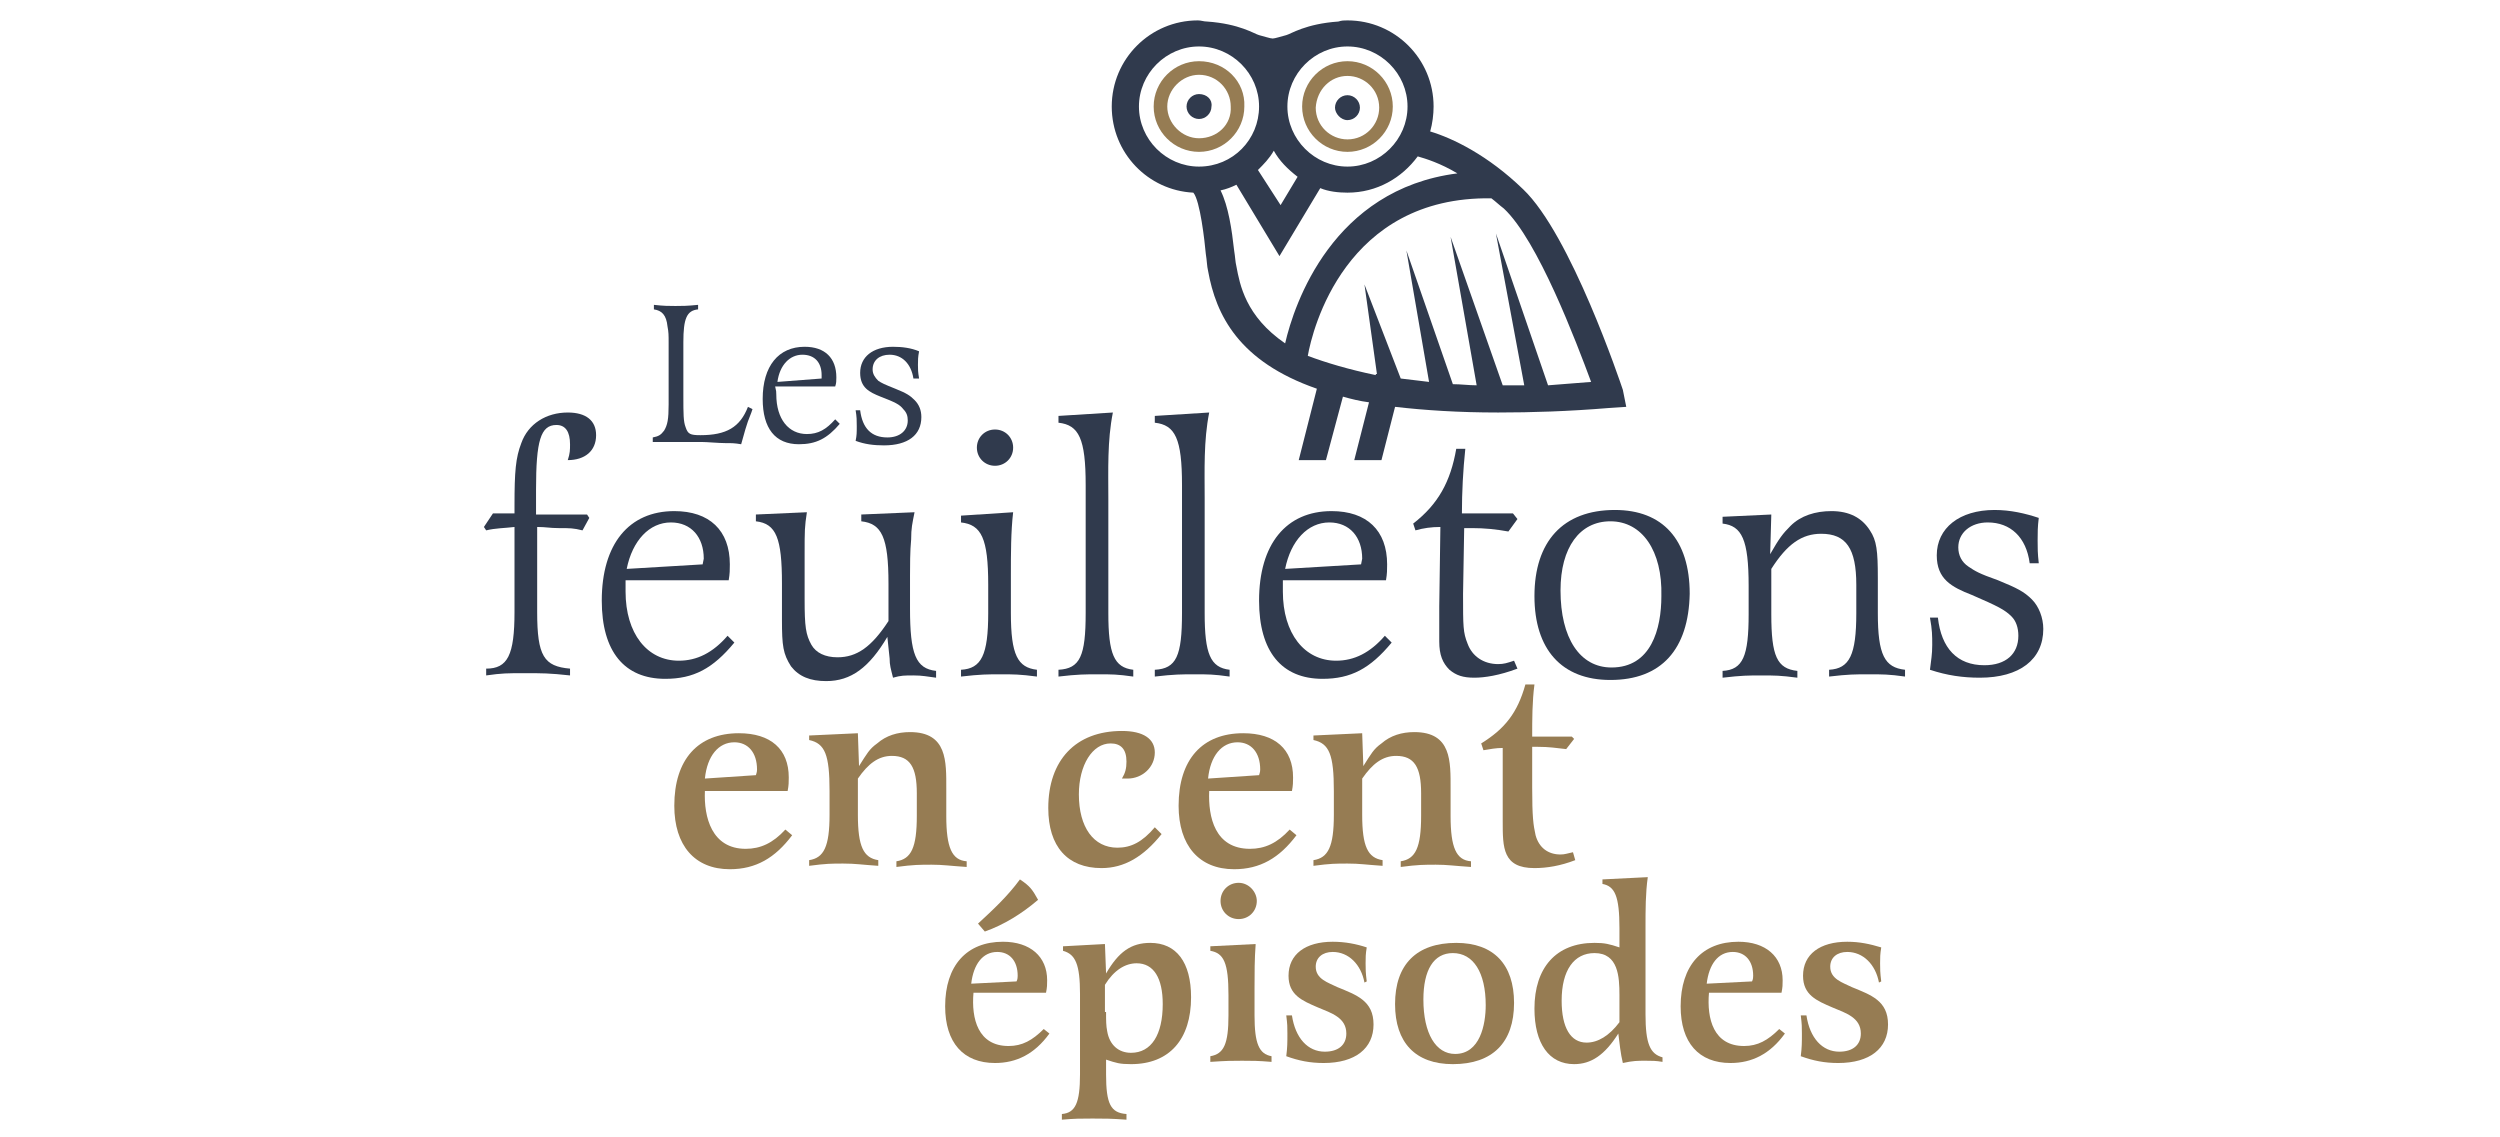<?xml version="1.0" encoding="UTF-8"?> <svg xmlns="http://www.w3.org/2000/svg" xmlns:xlink="http://www.w3.org/1999/xlink" version="1.1" id="Calque_1" x="0px" y="0px" viewBox="0 0 220.6 100.3" style="enable-background:new 0 0 220.6 100.3;" xml:space="preserve"> <style type="text/css"> .st0{fill:#303A4D;} .st1{fill:#967C53;} </style> <path class="st0" d="M143.2,34.4c-0.2-0.6-4.6-13.7-8.8-17.7c-3.1-3-6.2-4.5-8.2-5.1c0.2-0.7,0.3-1.5,0.3-2.2c0-4.2-3.4-7.6-7.6-7.6 c-0.3,0-0.5,0-0.8,0.1c-2.9,0.2-4.2,1.1-4.6,1.2c-0.4,0.1-1,0.3-1.2,0.3c-0.2,0-0.8-0.2-1.2-0.3c-0.4-0.1-1.7-1-4.6-1.2 c-0.3,0-0.5-0.1-0.8-0.1c-4.2,0-7.6,3.4-7.6,7.6c0,4.1,3.2,7.4,7.2,7.6c0.6,0.7,1,4.3,1.1,5.4c0.1,0.6,0.1,1.1,0.2,1.5 c0.7,3.9,2.7,8,9.6,10.4l-1.6,6.3h2.4l1.5-5.6c0.7,0.2,1.5,0.4,2.3,0.5l-1.3,5.1h2.4l1.2-4.7c2.6,0.3,5.6,0.5,9.1,0.5 c2.9,0,6.2-0.1,9.8-0.4l1.5-0.1L143.2,34.4z M118.9,4.1c2.9,0,5.3,2.4,5.3,5.3c0,2.9-2.4,5.3-5.3,5.3c-2.9,0-5.3-2.4-5.3-5.3 C113.6,6.5,116,4.1,118.9,4.1z M112.4,13.3c0.5,0.9,1.2,1.6,2.1,2.3l-1.5,2.5L111,15C111.5,14.5,112,14,112.4,13.3z M105.8,14.7 c-2.9,0-5.3-2.4-5.3-5.3c0-2.9,2.4-5.3,5.3-5.3s5.3,2.4,5.3,5.3C111.1,12.3,108.8,14.7,105.8,14.7z M109.1,23.5 c-0.1-0.4-0.1-0.8-0.2-1.4c-0.2-1.8-0.5-3.9-1.2-5.3c0.5-0.1,1-0.3,1.4-0.5l3.8,6.3l3.6-6c0.7,0.3,1.6,0.4,2.4,0.4 c2.6,0,4.8-1.3,6.2-3.2c0.7,0.2,2,0.6,3.5,1.5c-11,1.4-14.4,11.5-15.2,15C109.9,27.9,109.4,25.1,109.1,23.5z M136.6,34L132,20.6 l2.5,13.4c-0.6,0-1.3,0-1.9,0L128,20.9l2.3,13.1c-0.7,0-1.4-0.1-2.1-0.1l-4.1-11.8l2,11.6c-0.9-0.1-1.7-0.2-2.5-0.3l-3.2-8.3 l1.1,7.9l-0.1,0l0,0.1c-2.4-0.5-4.4-1.1-6-1.7c0.4-2.3,3.3-14.1,16.2-13.9c0.4,0.3,0.7,0.6,1.1,0.9c3,2.8,6.4,11.8,7.7,15.3 C139.1,33.8,137.8,33.9,136.6,34z"></path> <path class="st1" d="M105.8,5.4c-2.2,0-4,1.8-4,4c0,2.2,1.8,4,4,4c2.2,0,4-1.8,4-4C109.9,7.2,108.1,5.4,105.8,5.4z M105.8,12.2 c-1.5,0-2.8-1.3-2.8-2.8c0-1.5,1.3-2.8,2.8-2.8c1.6,0,2.8,1.3,2.8,2.8C108.7,11,107.4,12.2,105.8,12.2z"></path> <path class="st1" d="M118.9,13.4c2.2,0,4-1.8,4-4c0-2.2-1.8-4-4-4c-2.2,0-4,1.8-4,4C114.9,11.6,116.7,13.4,118.9,13.4z M118.9,6.7 c1.5,0,2.8,1.2,2.8,2.8c0,1.5-1.2,2.8-2.8,2.8c-1.5,0-2.8-1.2-2.8-2.8C116.2,7.9,117.4,6.7,118.9,6.7z"></path> <path class="st0" d="M118.9,10.6c0.6,0,1.1-0.5,1.1-1.1c0-0.6-0.5-1.1-1.1-1.1c-0.6,0-1.1,0.5-1.1,1.1 C117.8,10,118.3,10.6,118.9,10.6z"></path> <path class="st0" d="M105.8,8.3c-0.6,0-1.1,0.5-1.1,1.1c0,0.6,0.5,1.1,1.1,1.1c0.6,0,1.1-0.5,1.1-1.1C107,8.8,106.5,8.3,105.8,8.3z"></path> <path class="st0" d="M66.4,36.1l-0.1,0.3c-0.5,1.2-0.6,1.8-0.9,2.8c-0.6-0.1-0.8-0.1-1.4-0.1c-0.6,0-1.6-0.1-2.1-0.1h-1.5 c-0.3,0-0.7,0-1.2,0c-0.9,0-1,0-1.6,0v-0.4c0.5-0.1,0.7-0.2,1-0.6c0.3-0.5,0.4-1,0.4-2.3v-5.5c0-0.6,0-0.9-0.1-1.4 c-0.1-1-0.5-1.4-1.2-1.5v-0.4c0.9,0.1,1.3,0.1,1.9,0.1c0.6,0,1,0,2-0.1v0.4c-1,0.1-1.3,0.8-1.3,2.9V35c0,1.5,0,2.2,0.2,2.7 c0.2,0.6,0.4,0.7,1.3,0.7c2.3,0,3.5-0.7,4.2-2.5L66.4,36.1z"></path> <path class="st0" d="M68.5,34.8c0,2.2,1.1,3.5,2.7,3.5c1,0,1.7-0.4,2.5-1.3l0.4,0.4c-1.1,1.3-2.1,1.8-3.6,1.8c-2.1,0-3.2-1.4-3.2-4 c0-2.9,1.4-4.6,3.7-4.6c1.8,0,2.8,1,2.8,2.7c0,0.3,0,0.5-0.1,0.8h-5.3C68.5,34.5,68.5,34.6,68.5,34.8z M72.5,33.1 c0-1.1-0.6-1.8-1.7-1.8c-1.1,0-2,0.9-2.2,2.4l3.9-0.3V33.1z"></path> <path class="st0" d="M80.6,33.4c-0.2-1.3-1-2.1-2.1-2.1c-0.9,0-1.5,0.5-1.5,1.3c0,0.4,0.2,0.7,0.5,1c0.3,0.2,0.5,0.3,1.5,0.7 c1,0.4,1.3,0.6,1.7,1c0.4,0.4,0.6,0.9,0.6,1.5c0,1.6-1.2,2.5-3.3,2.5c-0.9,0-1.7-0.1-2.5-0.4c0.1-0.5,0.1-0.7,0.1-1.3 c0-0.5,0-0.8-0.1-1.4h0.4c0.2,1.6,1,2.4,2.4,2.4c1.1,0,1.8-0.6,1.8-1.5c0-0.4-0.1-0.7-0.4-1c-0.3-0.4-0.7-0.6-2-1.1 c-1-0.4-1.8-0.8-1.8-2.1c0-1.4,1.1-2.3,2.9-2.3c0.8,0,1.6,0.1,2.3,0.4C81,31.5,81,31.8,81,32.2c0,0.4,0,0.6,0.1,1.2L80.6,33.4 L80.6,33.4z"></path> <path class="st0" d="M51.8,45.4l0.2,0.3l-0.6,1.1c-0.8-0.2-1.1-0.2-2.1-0.2c-0.8,0-1.1-0.1-1.9-0.1v7.5c0,3.9,0.6,4.8,2.9,5v0.6 c-1.8-0.2-2.5-0.2-4-0.2c-1.5,0-2,0-3.4,0.2v-0.6c1.9,0,2.5-1.2,2.5-5v-7.5c-0.8,0.1-1.7,0.1-2.5,0.3l-0.2-0.3l0.8-1.2h1.9v-0.7 c0-3,0.1-4.2,0.6-5.5c0.6-1.7,2.2-2.7,4.1-2.7c1.6,0,2.5,0.7,2.5,2c0,1.4-1,2.2-2.5,2.2c0.2-0.6,0.2-0.9,0.2-1.4 c0-1.1-0.4-1.7-1.2-1.7c-1.4,0-1.8,1.4-1.8,5.7v2.2L51.8,45.4L51.8,45.4z"></path> <path class="st0" d="M55.2,52.2c0,3.7,1.9,6.1,4.7,6.1c1.6,0,3-0.7,4.3-2.2l0.6,0.6c-1.9,2.3-3.6,3.2-6.1,3.2 c-3.6,0-5.6-2.4-5.6-6.9c0-5,2.4-7.9,6.4-7.9c3.1,0,4.9,1.7,4.9,4.7c0,0.5,0,0.8-0.1,1.4h-9.1C55.2,51.6,55.2,51.9,55.2,52.2z M62.1,49.3c0-1.9-1.1-3.2-2.9-3.2c-1.9,0-3.4,1.6-3.9,4.1l6.7-0.4L62.1,49.3L62.1,49.3z"></path> <path class="st0" d="M80.4,47.6c-0.1,1-0.1,2.4-0.1,3.2v2.9c0,4,0.5,5.3,2.3,5.5v0.6c-0.8-0.1-1.2-0.2-2-0.2c-0.8,0-1.1,0-1.8,0.2 c-0.2-0.8-0.3-1.1-0.3-1.7c-0.1-0.8-0.1-1.1-0.2-1.9c-1.6,2.7-3.2,3.9-5.4,3.9c-1.4,0-2.4-0.4-3.1-1.3C69.1,57.7,69,57,69,54.7v-3.2 c0-4-0.5-5.3-2.3-5.5v-0.6l4.5-0.2c-0.2,1.3-0.2,1.6-0.2,3.7v4c0,2.4,0.1,3.1,0.6,4c0.4,0.7,1.2,1.1,2.3,1.1c1.7,0,3-0.9,4.5-3.2 v-3.3c0-4.1-0.6-5.3-2.4-5.5v-0.6l4.7-0.2C80.5,46.2,80.4,46.6,80.4,47.6z"></path> <path class="st0" d="M89.2,50.7v3.4c0,3.7,0.6,4.8,2.3,5v0.6c-1.5-0.2-2.1-0.2-3.2-0.2c-1.1,0-1.8,0-3.5,0.2v-0.6 c1.8-0.1,2.4-1.3,2.4-5v-2.5c0-4.1-0.6-5.3-2.4-5.5v-0.6l4.6-0.3C89.2,46.9,89.2,48.9,89.2,50.7z M89.4,39.5c0,0.9-0.7,1.6-1.6,1.6 c-0.9,0-1.6-0.7-1.6-1.6c0-0.9,0.7-1.6,1.6-1.6C88.7,37.9,89.4,38.6,89.4,39.5z"></path> <path class="st0" d="M97.8,44v10.1c0,3.6,0.5,4.8,2.2,5v0.6c-1.4-0.2-1.9-0.2-3.1-0.2c-1.1,0-1.8,0-3.5,0.2v-0.6 c1.9-0.1,2.4-1.2,2.4-5V42.8c0-4.1-0.6-5.3-2.4-5.5v-0.6l4.8-0.3C97.7,38.9,97.8,41.5,97.8,44z"></path> <path class="st0" d="M106.3,44v10.1c0,3.6,0.5,4.8,2.2,5v0.6c-1.4-0.2-1.9-0.2-3.1-0.2c-1.1,0-1.8,0-3.5,0.2v-0.6 c1.9-0.1,2.4-1.2,2.4-5V42.8c0-4.1-0.6-5.3-2.4-5.5v-0.6l4.8-0.3C106.2,38.9,106.3,41.5,106.3,44z"></path> <path class="st0" d="M113.2,52.2c0,3.7,1.9,6.1,4.7,6.1c1.6,0,3-0.7,4.3-2.2l0.6,0.6c-1.9,2.3-3.6,3.2-6.1,3.2 c-3.6,0-5.6-2.4-5.6-6.9c0-5,2.4-7.9,6.4-7.9c3.1,0,4.9,1.7,4.9,4.7c0,0.5,0,0.8-0.1,1.4h-9.1C113.2,51.6,113.2,51.9,113.2,52.2z M120.2,49.3c0-1.9-1.1-3.2-2.9-3.2c-1.9,0-3.4,1.6-3.9,4.1l6.7-0.4L120.2,49.3L120.2,49.3z"></path> <path class="st0" d="M133.9,45.8l-0.8,1.1c-1.1-0.2-2.1-0.3-3.2-0.3c-0.2,0-0.3,0-0.7,0l-0.1,5.8c0,2.9,0,3.4,0.4,4.4 c0.4,1.1,1.4,1.8,2.7,1.8c0.5,0,0.8-0.1,1.4-0.3l0.3,0.7c-1.6,0.6-2.9,0.8-3.8,0.8c-1,0-1.6-0.2-2.2-0.7c-0.6-0.6-0.9-1.3-0.9-2.5 c0-1,0-2.1,0-3.1l0.1-7c-0.8,0-1.5,0.1-2.2,0.3l-0.2-0.6c2.2-1.7,3.3-3.7,3.8-6.6h0.8c-0.2,1.9-0.3,3.8-0.3,5.7h4.5L133.9,45.8z"></path> <path class="st0" d="M142.1,60c-4.3,0-6.7-2.7-6.7-7.4c0-4.8,2.5-7.6,7.1-7.6c4.2,0,6.6,2.6,6.6,7.4C149,57.3,146.6,60,142.1,60z M142.1,46c-2.7,0-4.4,2.3-4.4,6.1c0,4.2,1.7,6.8,4.5,6.8c3.5,0,4.4-3.4,4.4-6.3C146.7,48.6,144.9,46,142.1,46z"></path> <path class="st0" d="M156.2,48.9c0.8-1.4,1.1-1.8,1.8-2.5c0.9-0.9,2.2-1.3,3.6-1.3c1.6,0,2.7,0.6,3.4,1.7c0.6,0.9,0.7,1.8,0.7,4.2 v3.1c0,3.7,0.6,4.8,2.4,5v0.6c-1.4-0.2-2-0.2-3.2-0.2c-1.2,0-1.8,0-3.5,0.2v-0.6c1.8-0.1,2.4-1.3,2.4-5v-2.5c0-3.2-0.9-4.5-3.1-4.5 c-1.7,0-3,0.9-4.4,3.1v4c0,3.7,0.5,4.8,2.3,5v0.6c-1.5-0.2-2-0.2-3.2-0.2c-1.1,0-1.7,0-3.4,0.2v-0.6c1.8-0.1,2.3-1.3,2.3-5v-2.5 c0-4.1-0.6-5.3-2.3-5.5v-0.6l4.3-0.2L156.2,48.9L156.2,48.9z"></path> <path class="st0" d="M179.1,49.7c-0.3-2.3-1.7-3.6-3.7-3.6c-1.5,0-2.6,0.9-2.6,2.2c0,0.7,0.3,1.3,0.9,1.7c0.6,0.4,0.9,0.6,2.6,1.2 c1.7,0.7,2.3,1,3,1.7c0.6,0.6,1,1.6,1,2.6c0,2.7-2.1,4.3-5.6,4.3c-1.5,0-2.9-0.2-4.4-0.7c0.1-0.9,0.2-1.3,0.2-2.2 c0-0.8,0-1.3-0.2-2.4h0.7c0.3,2.7,1.7,4.2,4.1,4.2c1.9,0,3-1,3-2.6c0-0.7-0.2-1.3-0.6-1.7c-0.6-0.6-1.2-0.9-3.5-1.9 c-1.8-0.7-3.1-1.4-3.1-3.5c0-2.4,2-4,5.1-4c1.4,0,2.7,0.3,3.9,0.7c-0.1,0.8-0.1,1.3-0.1,2c0,0.7,0,1.1,0.1,2L179.1,49.7L179.1,49.7z "></path> <path class="st1" d="M65.8,74.9c1.3,0,2.4-0.5,3.5-1.7l0.6,0.5c-1.5,2-3.2,3-5.5,3c-3.1,0-4.9-2.1-4.9-5.6c0-4.1,2.1-6.4,5.7-6.4 c2.8,0,4.4,1.4,4.4,3.9c0,0.4,0,0.7-0.1,1.2h-7.3C62.1,72.1,62.8,74.9,65.8,74.9z M66.8,67.9c0-1.5-0.8-2.4-2-2.4 c-1.4,0-2.4,1.2-2.6,3.2l4.5-0.3C66.8,68.1,66.8,68,66.8,67.9z"></path> <path class="st1" d="M75.8,67.6c0.7-1.1,0.9-1.5,1.6-2c0.8-0.7,1.8-1,2.9-1c3.3,0,3.2,2.6,3.2,5v2.4c0,2.8,0.5,3.9,1.8,4v0.5 c-1.5-0.1-2.1-0.2-3.1-0.2s-1.6,0-3.1,0.2v-0.5c1.3-0.2,1.8-1.2,1.8-4V70c0-2.3-0.6-3.3-2.2-3.3c-1.2,0-2.1,0.7-3,2v3.2 c0,2.8,0.5,3.8,1.8,4v0.5c-1.5-0.1-2-0.2-3.1-0.2c-1,0-1.5,0-3,0.2v-0.5c1.3-0.2,1.8-1.2,1.8-4v-2.1c0-3.2-0.4-4.2-1.8-4.5v-0.4 l4.3-0.2L75.8,67.6L75.8,67.6z"></path> <path class="st1" d="M102.5,73.6c-1.6,2-3.3,3-5.3,3c-3,0-4.7-1.9-4.7-5.3c0-4.2,2.4-6.8,6.5-6.8c1.9,0,2.9,0.7,2.9,1.9 c0,1.3-1.1,2.3-2.4,2.3c-0.1,0-0.3,0-0.5,0c0.3-0.5,0.4-0.9,0.4-1.5c0-1.1-0.5-1.6-1.4-1.6c-1.6,0-2.8,1.9-2.8,4.5 c0,2.9,1.3,4.7,3.4,4.7c1.2,0,2.2-0.5,3.3-1.8L102.5,73.6z"></path> <path class="st1" d="M110.3,74.9c1.3,0,2.4-0.5,3.5-1.7l0.6,0.5c-1.5,2-3.2,3-5.5,3c-3.1,0-4.9-2.1-4.9-5.6c0-4.1,2.1-6.4,5.7-6.4 c2.8,0,4.4,1.4,4.4,3.9c0,0.4,0,0.7-0.1,1.2h-7.3C106.6,72.1,107.2,74.9,110.3,74.9z M111.2,67.9c0-1.5-0.8-2.4-2-2.4 c-1.4,0-2.4,1.2-2.6,3.2l4.5-0.3C111.2,68.1,111.2,68,111.2,67.9z"></path> <path class="st1" d="M120.3,67.6c0.7-1.1,0.9-1.5,1.6-2c0.8-0.7,1.8-1,2.9-1c3.3,0,3.2,2.6,3.2,5v2.4c0,2.8,0.5,3.9,1.8,4v0.5 c-1.5-0.1-2.1-0.2-3.1-0.2c-1,0-1.6,0-3.1,0.2v-0.5c1.3-0.2,1.8-1.2,1.8-4V70c0-2.3-0.6-3.3-2.2-3.3c-1.2,0-2.1,0.7-3,2v3.2 c0,2.8,0.5,3.8,1.8,4v0.5c-1.5-0.1-2-0.2-3.1-0.2c-1,0-1.5,0-3,0.2v-0.5c1.3-0.2,1.8-1.2,1.8-4v-2.1c0-3.2-0.4-4.2-1.8-4.5v-0.4 l4.3-0.2L120.3,67.6L120.3,67.6z"></path> <path class="st1" d="M138.9,65.2l-0.7,0.9c-0.9-0.1-1.5-0.2-2.5-0.2c-0.1,0-0.2,0-0.5,0c0,1.1,0,1.4,0,3.6c0,2.6,0.1,3.3,0.3,4.2 c0.3,1.1,1.1,1.7,2.2,1.7c0.4,0,0.6-0.1,1.1-0.2l0.2,0.7c-1.3,0.5-2.5,0.7-3.6,0.7c-2.8,0-2.8-1.8-2.8-4.1v-6.5 c-0.6,0-1.1,0.1-1.7,0.2l-0.2-0.6c2.1-1.3,3.2-2.7,3.9-5.2h0.8c-0.2,1.5-0.2,3.1-0.2,4.6h3.5L138.9,65.2z"></path> <path class="st1" d="M89,92.3c1.2,0,2.1-0.5,3.1-1.5l0.5,0.4c-1.3,1.8-2.9,2.6-4.8,2.6c-2.8,0-4.4-1.8-4.4-5c0-3.6,1.9-5.7,5.1-5.7 c2.4,0,3.9,1.3,3.9,3.4c0,0.4,0,0.6-0.1,1.1h-6.4C85.7,89.9,86.3,92.3,89,92.3z M89.8,86.1c0-1.3-0.7-2.1-1.8-2.1 c-1.3,0-2.1,1.1-2.3,2.8l4-0.2C89.8,86.4,89.8,86.2,89.8,86.1z M86.3,81.5c1.3-1.2,2.6-2.4,3.7-3.9c0.9,0.6,1.1,0.9,1.6,1.8 c-1.4,1.2-3,2.2-4.7,2.8L86.3,81.5z"></path> <path class="st1" d="M97.6,85.9c1.1-1.9,2.2-2.7,3.9-2.7c2.3,0,3.6,1.7,3.6,4.8c0,3.7-1.9,5.9-5.3,5.9c-1,0-1.3-0.1-2.2-0.4v1.3 c0,2.6,0.4,3.4,1.8,3.5v0.5c-1.4-0.1-1.9-0.1-3-0.1s-1.5,0-2.7,0.1v-0.5c1.2-0.1,1.6-1,1.6-3.5v-7.1c0-2.6-0.4-3.5-1.5-3.8v-0.4 l3.7-0.2L97.6,85.9L97.6,85.9z M97.6,89.3c0,0.8,0,1.2,0.1,1.7c0.2,1.2,1,1.9,2.1,1.9c1.8,0,2.8-1.6,2.8-4.3c0-2.3-0.8-3.6-2.3-3.6 c-1,0-2,0.6-2.8,1.9V89.3z"></path> <path class="st1" d="M110.7,87.2v2.4c0,2.5,0.4,3.4,1.5,3.6v0.5c-1.2-0.1-1.7-0.1-2.6-0.1c-0.9,0-1.3,0-2.8,0.1v-0.5 c1.2-0.2,1.6-1.1,1.6-3.6v-1.8c0-2.8-0.4-3.7-1.6-3.9v-0.4l4-0.2C110.7,84.6,110.7,85.9,110.7,87.2z M110.9,79.5 c0,0.9-0.7,1.6-1.6,1.6s-1.6-0.7-1.6-1.6c0-0.9,0.7-1.6,1.6-1.6S110.9,78.7,110.9,79.5z"></path> <path class="st1" d="M120.4,86.7c-0.3-1.6-1.4-2.7-2.8-2.7c-0.9,0-1.5,0.5-1.5,1.3c0,1.1,1.1,1.4,1.9,1.8c1.7,0.7,3.2,1.2,3.2,3.3 c0,2.1-1.6,3.4-4.4,3.4c-1.2,0-2.2-0.2-3.3-0.6c0.1-0.8,0.1-1.2,0.1-2c0-0.6,0-0.8-0.1-1.6h0.5c0.3,2,1.4,3.2,2.9,3.2 c1.2,0,1.9-0.6,1.9-1.6c0-1.4-1.3-1.8-2.5-2.3c-1.4-0.6-2.6-1.1-2.6-2.8c0-1.9,1.5-3,3.9-3c1.1,0,2.1,0.2,3,0.5 c-0.1,0.6-0.1,0.9-0.1,1.4c0,0.5,0,0.8,0.1,1.6L120.4,86.7L120.4,86.7z"></path> <path class="st1" d="M128.2,93.9c-3.3,0-5.1-1.9-5.1-5.3c0-3.5,1.9-5.4,5.4-5.4c3.3,0,5.1,1.9,5.1,5.3 C133.6,92,131.7,93.9,128.2,93.9z M128.2,84.1c-1.7,0-2.6,1.5-2.6,4.1c0,3,1.1,4.8,2.8,4.8c2.2,0,2.7-2.6,2.7-4.3 C131.1,85.8,130,84.1,128.2,84.1z"></path> <path class="st1" d="M145.2,81.8v7.7c0,2.6,0.4,3.5,1.5,3.8v0.4c-0.6-0.1-0.9-0.1-1.5-0.1c-0.7,0-1.1,0-2,0.2 c-0.2-0.8-0.3-1.8-0.4-2.6c-1.2,1.9-2.4,2.7-3.9,2.7c-2.2,0-3.5-1.8-3.5-4.9c0-3.6,1.9-5.8,5.3-5.8c0.9,0,1.3,0.1,2.2,0.4v-1.7 c0-2.8-0.4-3.7-1.5-3.9v-0.4l4-0.2C145.2,78.8,145.2,80.3,145.2,81.8z M142.9,87.8c0-1.6-0.1-3.7-2.2-3.7c-1.8,0-2.9,1.5-2.9,4.2 c0,2.4,0.8,3.7,2.2,3.7c1,0,2-0.6,2.9-1.8V87.8z"></path> <path class="st1" d="M153.9,92.3c1.2,0,2.1-0.5,3.1-1.5l0.5,0.4c-1.3,1.8-2.9,2.6-4.8,2.6c-2.8,0-4.4-1.8-4.4-5 c0-3.6,1.9-5.7,5.1-5.7c2.4,0,3.9,1.3,3.9,3.4c0,0.4,0,0.6-0.1,1.1h-6.4C150.6,89.9,151.2,92.3,153.9,92.3z M154.7,86.1 c0-1.3-0.7-2.1-1.8-2.1c-1.3,0-2.1,1.1-2.3,2.8l4-0.2C154.7,86.4,154.7,86.2,154.7,86.1z"></path> <path class="st1" d="M165.8,86.7c-0.3-1.6-1.4-2.7-2.8-2.7c-0.9,0-1.5,0.5-1.5,1.3c0,1.1,1.1,1.4,1.9,1.8c1.7,0.7,3.2,1.2,3.2,3.3 c0,2.1-1.6,3.4-4.4,3.4c-1.2,0-2.2-0.2-3.3-0.6c0.1-0.8,0.1-1.2,0.1-2c0-0.6,0-0.8-0.1-1.6h0.5c0.3,2,1.4,3.2,2.9,3.2 c1.2,0,1.9-0.6,1.9-1.6c0-1.4-1.3-1.8-2.5-2.3c-1.4-0.6-2.6-1.1-2.6-2.8c0-1.9,1.5-3,3.9-3c1.1,0,2,0.2,3,0.5 c-0.1,0.6-0.1,0.9-0.1,1.4c0,0.5,0,0.8,0.1,1.6L165.8,86.7L165.8,86.7z"></path> </svg> 